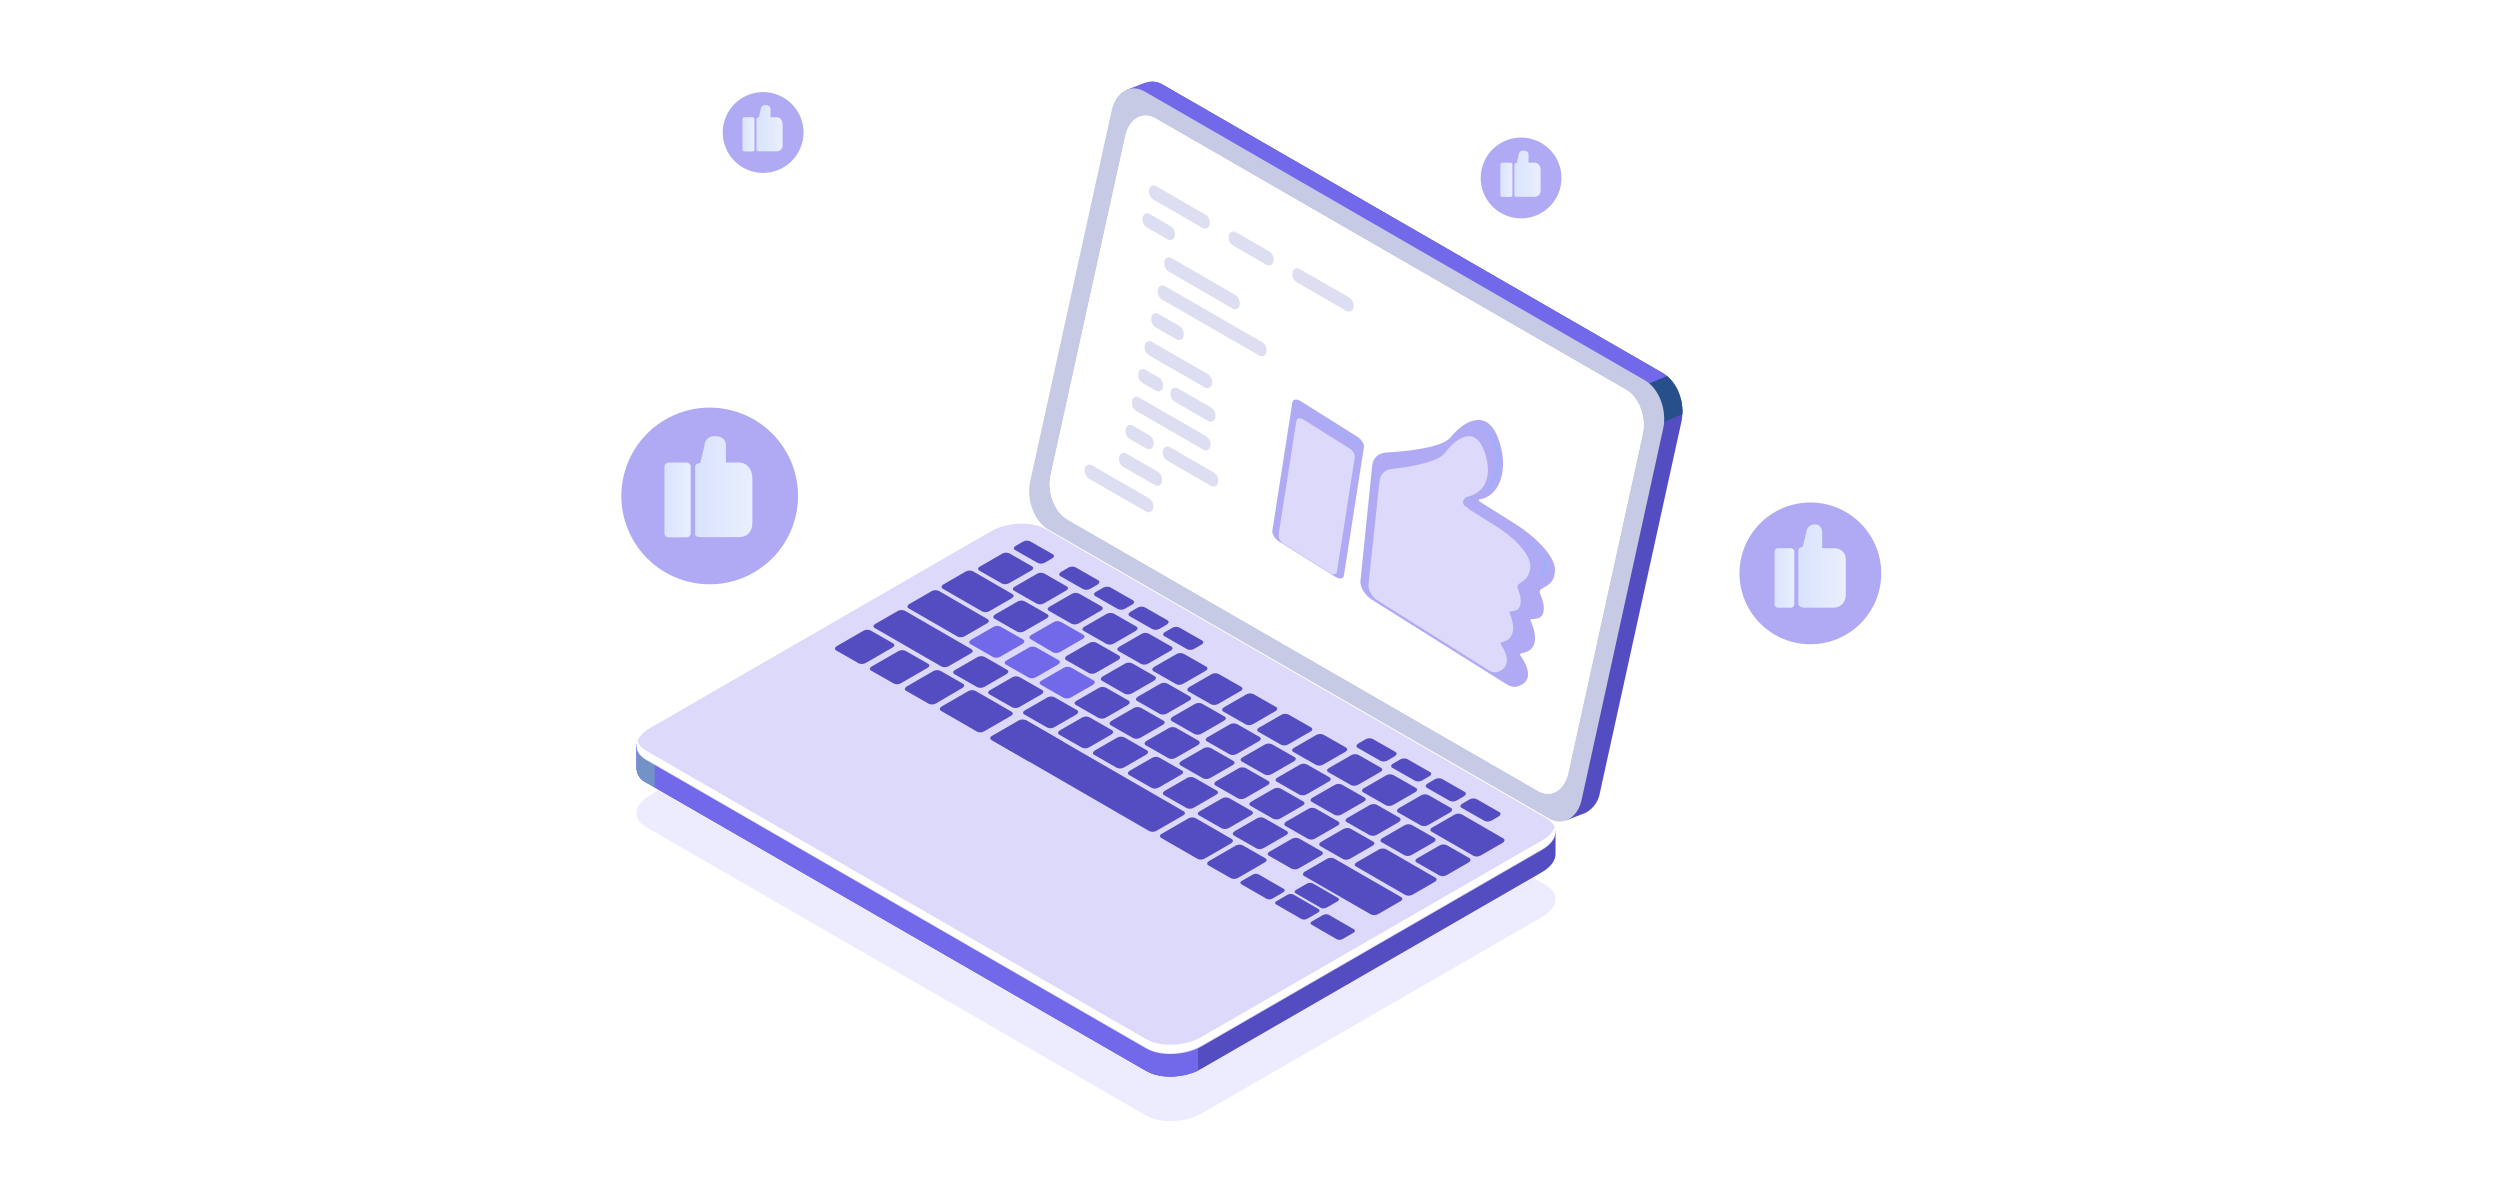 <svg xmlns="http://www.w3.org/2000/svg" width="373" height="178" viewBox="0 0 373 178" fill="none"><rect width="371.567" height="177.917" transform="translate(0.96 0.083)" fill="white"></rect><path d="M171.022 166.455L96.392 123.402C94.278 122.181 94.548 120.054 96.984 118.647L147.799 89.313C150.241 87.905 153.929 87.752 156.037 88.972L230.667 132.064C232.781 133.278 232.518 135.412 230.075 136.819L179.26 166.146C176.825 167.522 173.136 167.676 171.022 166.455Z" fill="#EDECFE"></path><path d="M248.151 55.699L173.515 12.646C173.142 12.413 172.723 12.264 172.287 12.21C171.851 12.155 171.408 12.197 170.989 12.331L170.848 12.383H170.816L168.123 13.417L170.539 14.6C170.539 14.645 170.539 14.683 170.539 14.735L158.356 70.042C157.745 72.811 158.998 76.043 161.081 77.265L233.911 119.315L233.654 122.4L236.603 121.256C237.162 120.951 237.642 120.522 238.008 120.001C238.373 119.481 238.614 118.883 238.711 118.255L250.869 62.922C251.479 60.152 250.258 56.92 248.151 55.699Z" fill="#544CC1"></path><path d="M248.151 55.699L173.514 12.646C173.142 12.413 172.723 12.264 172.287 12.21C171.85 12.155 171.408 12.197 170.989 12.331L170.848 12.383H170.816L168.123 13.417L170.54 14.6C170.54 14.645 170.54 14.683 170.54 14.735L162.526 51.201L199.045 79.648L250.528 58.7C250.099 57.459 249.261 56.401 248.151 55.699Z" fill="#7268EA"></path><path d="M245.337 64.207L251.017 61.784C251.081 60.725 250.908 59.665 250.51 58.681C250.112 57.697 249.499 56.815 248.717 56.098L239.721 59.882L245.337 64.207Z" fill="#274F89"></path><path d="M231.064 122.104L156.428 79.019C154.321 77.798 153.099 74.566 153.71 71.796L165.868 16.463C166.472 13.694 168.676 12.434 170.79 13.655L245.42 56.747C247.534 57.961 248.748 61.193 248.144 63.963L235.986 119.302C235.382 122.072 233.172 123.325 231.064 122.104Z" fill="#C6CAE4"></path><path d="M229.445 117.991L159.255 77.508C157.328 76.39 156.21 73.434 156.762 70.896L167.911 20.241C168.47 17.71 170.481 16.559 172.409 17.671L242.599 58.154C244.527 59.265 245.645 62.228 245.085 64.76L233.962 115.395C233.39 117.959 231.373 119.135 229.445 117.991Z" fill="white"></path><path d="M229.445 117.991L159.255 77.508C157.328 76.39 156.21 73.434 156.762 70.896L167.911 20.241C168.47 17.71 170.481 16.559 172.409 17.671L242.599 58.154C244.527 59.265 245.645 62.228 245.085 64.76L233.962 115.395C233.39 117.959 231.373 119.135 229.445 117.991Z" fill="white"></path><path d="M232.093 123.98L221.888 122.637L156.036 84.615C153.929 83.394 150.253 83.549 147.798 84.956L101.14 111.887L94.972 111.07V114.572C94.976 115.031 95.111 115.478 95.361 115.862C95.612 116.246 95.967 116.55 96.385 116.738L171.015 159.791C173.129 161.012 176.798 160.858 179.253 159.451L230.069 130.123C231.444 129.326 232.125 128.311 232.086 127.354L232.093 123.98Z" fill="#544CC1"></path><path d="M182.614 99.96L177.935 97.287H126.529L101.14 111.887L94.972 111.071V114.573C94.976 115.031 95.111 115.479 95.361 115.863C95.612 116.247 95.967 116.55 96.385 116.738L171.015 159.791C172.329 160.455 173.804 160.731 175.269 160.588L182.614 99.96Z" fill="#7268EA"></path><path d="M97.709 111.424L94.972 111.058V114.56C94.976 115.018 95.111 115.466 95.361 115.85C95.612 116.233 95.967 116.537 96.385 116.725L97.671 117.484L97.709 111.424Z" fill="#7393C8"></path><path d="M171.768 160.177C174.071 160.923 176.572 160.767 178.765 159.74V151.907H171.768V160.177Z" fill="#7268EA"></path><path d="M171.022 156.438L96.392 113.385C94.278 112.164 94.548 110.037 96.984 108.63L147.799 79.296C150.241 77.888 153.929 77.734 156.037 78.955L230.667 122.047C232.781 123.261 232.518 125.394 230.075 126.802L179.26 156.129C176.825 157.505 173.136 157.659 171.022 156.438Z" fill="#DCD9FA"></path><path d="M230.075 125.381L179.259 154.708C176.824 156.116 173.135 156.27 171.021 155.049L96.392 111.996C95.803 111.687 95.347 111.176 95.106 110.556C94.772 111.559 95.196 112.568 96.392 113.275L171.021 156.328C173.135 157.548 176.804 157.395 179.259 155.987L230.075 126.66C231.713 125.709 232.369 124.443 232.002 123.337C231.627 124.228 230.942 124.954 230.075 125.381Z" fill="white"></path><path d="M128.137 98.977L124.757 97.049C124.487 96.895 124.519 96.625 124.834 96.407L128.818 94.106C128.979 94.017 129.159 93.967 129.343 93.959C129.527 93.951 129.71 93.986 129.878 94.061L133.252 95.989C133.521 96.144 133.489 96.42 133.175 96.599L129.191 98.9C129.033 98.994 128.856 99.05 128.673 99.064C128.49 99.077 128.306 99.047 128.137 98.977Z" fill="#544CC1"></path><path d="M133.347 101.984L129.973 100.057C129.697 99.902 129.735 99.626 130.044 99.446L134.034 97.146C134.194 97.057 134.373 97.006 134.556 96.999C134.738 96.991 134.921 97.026 135.088 97.101L138.468 99.028C138.738 99.189 138.706 99.459 138.391 99.639L134.407 101.946C134.246 102.036 134.065 102.086 133.881 102.092C133.697 102.099 133.514 102.062 133.347 101.984Z" fill="#544CC1"></path><path d="M138.565 104.998L135.185 103.07C134.915 102.916 134.947 102.647 135.262 102.428L139.246 100.127C139.407 100.038 139.587 99.988 139.771 99.981C139.955 99.975 140.139 100.011 140.306 100.089L143.68 102.017C143.956 102.171 143.917 102.447 143.609 102.627L139.638 104.953C139.475 105.046 139.293 105.098 139.107 105.105C138.92 105.113 138.734 105.076 138.565 104.998Z" fill="#544CC1"></path><path d="M145.775 102.511L142.401 100.584C142.124 100.423 142.163 100.153 142.472 99.973L145.819 98.046C145.98 97.956 146.16 97.906 146.344 97.898C146.528 97.89 146.711 97.925 146.88 98.001L150.253 99.928C150.523 100.089 150.491 100.359 150.176 100.571L146.834 102.498C146.671 102.582 146.49 102.628 146.306 102.63C146.122 102.632 145.94 102.592 145.775 102.511Z" fill="#544CC1"></path><path d="M150.993 105.519L147.613 103.591C147.343 103.437 147.376 103.161 147.69 102.98L151.038 101.053C151.198 100.963 151.377 100.913 151.56 100.906C151.744 100.9 151.926 100.936 152.092 101.014L155.472 102.942C155.742 103.096 155.71 103.372 155.395 103.584L152.047 105.512C151.884 105.597 151.704 105.641 151.521 105.642C151.338 105.644 151.157 105.601 150.993 105.519Z" fill="#544CC1"></path><path d="M156.204 108.532L152.83 106.605C152.554 106.444 152.593 106.174 152.901 105.994L156.249 104.067C156.41 103.977 156.59 103.927 156.774 103.919C156.958 103.911 157.141 103.946 157.309 104.021L160.683 105.949C160.953 106.103 160.921 106.373 160.605 106.592L157.264 108.52C157.101 108.604 156.92 108.648 156.735 108.651C156.552 108.653 156.37 108.612 156.204 108.532Z" fill="#544CC1"></path><path d="M161.422 111.546L158.042 109.618C157.772 109.464 157.804 109.188 158.119 108.976L161.467 107.048C161.627 106.958 161.806 106.908 161.989 106.902C162.172 106.895 162.354 106.932 162.521 107.009L165.9 108.937C166.17 109.092 166.138 109.368 165.824 109.58L162.476 111.508C162.315 111.596 162.136 111.645 161.953 111.652C161.771 111.658 161.589 111.622 161.422 111.546Z" fill="#544CC1"></path><path d="M166.627 114.554L163.253 112.626C162.977 112.465 163.016 112.195 163.324 111.983L166.672 110.055C166.833 109.966 167.013 109.916 167.196 109.908C167.381 109.9 167.564 109.935 167.732 110.01L171.106 111.938C171.376 112.092 171.343 112.369 171.028 112.58L167.687 114.508C167.526 114.597 167.346 114.648 167.162 114.656C166.978 114.663 166.795 114.629 166.627 114.554Z" fill="#544CC1"></path><path d="M171.851 117.567L168.471 115.64C168.201 115.485 168.233 115.209 168.548 114.997L171.896 113.069C172.055 112.977 172.234 112.925 172.417 112.917C172.601 112.909 172.784 112.946 172.95 113.024L176.33 114.952C176.6 115.106 176.567 115.382 176.253 115.563L172.905 117.49C172.747 117.584 172.57 117.64 172.387 117.654C172.204 117.667 172.02 117.638 171.851 117.567Z" fill="#544CC1"></path><path d="M177.062 120.574L173.689 118.647C173.412 118.486 173.451 118.216 173.76 118.004L177.107 116.076C177.268 115.987 177.448 115.937 177.632 115.929C177.816 115.921 177.999 115.956 178.167 116.031L181.541 117.959C181.811 118.113 181.779 118.389 181.464 118.57L178.123 120.497C177.965 120.593 177.786 120.65 177.602 120.663C177.417 120.677 177.233 120.646 177.062 120.574Z" fill="#544CC1"></path><path d="M182.279 123.588L178.9 121.661C178.63 121.506 178.662 121.23 178.976 121.05L182.324 119.122C182.484 119.032 182.663 118.981 182.846 118.973C183.029 118.965 183.211 119.001 183.378 119.077L186.758 121.005C187.028 121.166 186.996 121.436 186.681 121.616L183.333 123.543C183.173 123.632 182.995 123.683 182.812 123.691C182.629 123.698 182.446 123.664 182.279 123.588Z" fill="#544CC1"></path><path d="M187.492 126.595L184.118 124.668C183.848 124.507 183.88 124.237 184.195 124.025L187.537 122.097C187.698 122.008 187.878 121.958 188.062 121.95C188.245 121.942 188.429 121.977 188.597 122.052L191.97 123.98C192.247 124.134 192.208 124.41 191.9 124.591L188.552 126.518C188.395 126.616 188.216 126.673 188.031 126.687C187.847 126.7 187.662 126.669 187.492 126.595Z" fill="#544CC1"></path><path d="M192.71 129.609L189.33 127.681C189.06 127.527 189.092 127.251 189.407 127.071L192.755 125.143C192.915 125.054 193.093 125.004 193.276 124.996C193.46 124.988 193.642 125.023 193.809 125.098L197.189 127.026C197.459 127.187 197.426 127.457 197.112 127.636L193.764 129.564C193.604 129.653 193.425 129.704 193.242 129.712C193.059 129.719 192.877 129.684 192.71 129.609Z" fill="#544CC1"></path><path d="M153.46 101.085L150.08 99.157C149.81 98.996 149.842 98.726 150.157 98.547L153.505 96.619C153.665 96.53 153.844 96.48 154.027 96.472C154.21 96.464 154.392 96.499 154.559 96.574L157.939 98.502C158.209 98.656 158.177 98.932 157.862 99.144L154.514 101.072C154.352 101.156 154.172 101.201 153.988 101.203C153.806 101.205 153.625 101.165 153.46 101.085Z" fill="#7268EA"></path><path d="M148.166 98.033L144.792 96.105C144.516 95.951 144.555 95.674 144.863 95.462L148.211 93.534C148.371 93.442 148.551 93.39 148.736 93.382C148.92 93.375 149.104 93.411 149.271 93.49L152.645 95.417C152.915 95.572 152.882 95.848 152.567 96.06L149.226 97.988C149.065 98.077 148.885 98.127 148.701 98.135C148.517 98.143 148.334 98.108 148.166 98.033Z" fill="#7268EA"></path><path d="M142.851 94.968L135.577 90.771C135.307 90.611 135.339 90.341 135.654 90.129L139.002 88.201C139.162 88.112 139.341 88.062 139.524 88.054C139.707 88.046 139.889 88.081 140.056 88.156L147.349 92.384C147.619 92.539 147.587 92.815 147.272 92.995L143.931 94.923C143.768 95.018 143.585 95.072 143.396 95.08C143.208 95.088 143.021 95.049 142.851 94.968Z" fill="#544CC1"></path><path d="M146.572 91.247L140.666 87.841C140.396 87.681 140.428 87.411 140.743 87.199L144.091 85.271C144.251 85.182 144.43 85.131 144.613 85.124C144.796 85.116 144.978 85.151 145.145 85.226L151.05 88.638C151.32 88.793 151.288 89.062 150.973 89.248L147.625 91.176C147.467 91.269 147.29 91.324 147.107 91.337C146.924 91.349 146.74 91.318 146.572 91.247Z" fill="#544CC1"></path><path d="M158.671 104.099L155.298 102.171C155.028 102.017 155.06 101.74 155.375 101.56L158.716 99.632C158.877 99.541 159.057 99.488 159.241 99.48C159.425 99.473 159.609 99.51 159.777 99.588L163.15 101.515C163.427 101.676 163.388 101.946 163.08 102.158L159.732 104.086C159.568 104.17 159.387 104.215 159.203 104.217C159.019 104.219 158.837 104.179 158.671 104.099Z" fill="#7268EA"></path><path d="M163.889 107.106L160.509 105.178C160.239 105.018 160.271 104.748 160.586 104.568L163.934 102.64C164.094 102.551 164.273 102.501 164.455 102.493C164.638 102.485 164.821 102.52 164.987 102.595L168.368 104.523C168.638 104.677 168.606 104.953 168.29 105.165L164.943 107.093C164.781 107.179 164.601 107.225 164.417 107.227C164.234 107.229 164.053 107.188 163.889 107.106Z" fill="#544CC1"></path><path d="M169.101 110.139L165.728 108.211C165.458 108.057 165.49 107.781 165.805 107.569L169.146 105.641C169.307 105.55 169.486 105.499 169.671 105.491C169.855 105.483 170.039 105.519 170.207 105.596L173.58 107.523C173.856 107.684 173.818 107.954 173.51 108.134L170.161 110.062C170.003 110.156 169.825 110.212 169.64 110.225C169.457 110.239 169.272 110.209 169.101 110.139Z" fill="#544CC1"></path><path d="M174.338 113.127L170.958 111.199C170.688 111.045 170.72 110.768 171.035 110.556L174.383 108.629C174.543 108.54 174.721 108.489 174.904 108.481C175.088 108.473 175.27 108.509 175.437 108.584L178.817 110.512C179.086 110.666 179.054 110.942 178.74 111.154L175.392 113.082C175.233 113.174 175.054 113.226 174.87 113.234C174.687 113.242 174.504 113.205 174.338 113.127Z" fill="#544CC1"></path><path d="M179.53 116.141L176.156 114.213C175.886 114.058 175.918 113.782 176.233 113.57L179.575 111.642C179.736 111.553 179.916 111.503 180.099 111.495C180.284 111.487 180.467 111.522 180.635 111.597L184.009 113.525C184.285 113.686 184.246 113.956 183.938 114.135L180.59 116.063C180.431 116.158 180.253 116.214 180.069 116.227C179.885 116.24 179.7 116.211 179.53 116.141Z" fill="#544CC1"></path><path d="M184.747 119.135L181.367 117.207C181.097 117.053 181.129 116.777 181.445 116.565L184.792 114.637C184.953 114.548 185.133 114.497 185.317 114.49C185.501 114.482 185.684 114.517 185.852 114.592L189.226 116.52C189.496 116.674 189.464 116.95 189.149 117.13L185.807 119.058C185.65 119.154 185.471 119.211 185.287 119.224C185.102 119.237 184.918 119.207 184.747 119.135Z" fill="#544CC1"></path><path d="M189.959 122.161L186.585 120.234C186.315 120.08 186.347 119.81 186.662 119.623L190.004 117.696C190.165 117.606 190.345 117.556 190.528 117.548C190.713 117.54 190.896 117.576 191.064 117.651L194.444 119.579C194.714 119.739 194.675 120.009 194.367 120.189L191.019 122.117C190.858 122.206 190.678 122.256 190.494 122.264C190.31 122.272 190.127 122.237 189.959 122.161Z" fill="#544CC1"></path><path d="M195.178 125.169L191.798 123.241C191.528 123.087 191.566 122.811 191.875 122.599L195.222 120.671C195.384 120.581 195.564 120.531 195.748 120.525C195.932 120.518 196.116 120.555 196.283 120.632L199.656 122.56C199.926 122.714 199.894 122.991 199.579 123.17L196.238 125.098C196.079 125.193 195.9 125.249 195.716 125.261C195.532 125.273 195.347 125.242 195.178 125.169Z" fill="#544CC1"></path><path d="M200.388 128.182L197.015 126.255C196.745 126.094 196.777 125.824 197.092 125.612L200.433 123.685C200.594 123.595 200.774 123.545 200.958 123.537C201.142 123.529 201.325 123.564 201.494 123.639L204.874 125.567C205.143 125.728 205.105 125.997 204.796 126.178L201.448 128.106C201.29 128.2 201.112 128.255 200.927 128.269C200.744 128.282 200.559 128.253 200.388 128.182Z" fill="#544CC1"></path><path d="M209.68 133.535L202.316 129.282C202.039 129.127 202.078 128.851 202.387 128.671L205.734 126.743C205.896 126.654 206.075 126.604 206.259 126.596C206.443 126.588 206.626 126.623 206.795 126.698L214.159 130.952C214.429 131.113 214.396 131.383 214.082 131.562L210.74 133.49C210.579 133.579 210.399 133.63 210.215 133.638C210.031 133.645 209.848 133.611 209.68 133.535Z" fill="#544CC1"></path><path d="M219.813 127.675L213.593 124.083C213.323 123.929 213.355 123.653 213.67 123.472L217.018 121.545C217.178 121.456 217.357 121.405 217.539 121.397C217.722 121.39 217.905 121.425 218.072 121.5L224.292 125.092C224.562 125.252 224.53 125.522 224.215 125.734L220.873 127.662C220.71 127.746 220.528 127.791 220.345 127.794C220.16 127.796 219.978 127.755 219.813 127.675Z" fill="#544CC1"></path><path d="M167.802 103.507L164.429 101.58C164.159 101.419 164.191 101.149 164.506 100.937L167.847 99.01C168.008 98.92 168.188 98.87 168.372 98.862C168.556 98.854 168.739 98.889 168.908 98.964L172.288 100.892C172.558 101.046 172.519 101.316 172.21 101.535L168.862 103.463C168.702 103.552 168.522 103.602 168.338 103.61C168.154 103.618 167.97 103.583 167.802 103.507Z" fill="#544CC1"></path><path d="M162.463 100.423L159.083 98.495C158.813 98.341 158.845 98.065 159.16 97.852L162.508 95.925C162.668 95.836 162.847 95.785 163.03 95.777C163.213 95.77 163.395 95.805 163.562 95.88L166.942 97.808C167.212 97.968 167.179 98.238 166.865 98.45L163.517 100.378C163.357 100.467 163.178 100.517 162.995 100.525C162.812 100.533 162.63 100.498 162.463 100.423Z" fill="#544CC1"></path><path d="M157.116 97.338L153.775 95.359C153.498 95.205 153.537 94.929 153.846 94.749L157.193 92.821C157.353 92.729 157.533 92.677 157.718 92.669C157.903 92.661 158.086 92.698 158.254 92.776L161.627 94.704C161.897 94.858 161.865 95.135 161.55 95.314L158.208 97.242C158.048 97.345 157.864 97.407 157.674 97.424C157.484 97.441 157.293 97.411 157.116 97.338Z" fill="#7268EA"></path><path d="M151.77 94.248L148.397 92.32C148.127 92.166 148.159 91.889 148.474 91.677L151.815 89.75C151.976 89.66 152.156 89.61 152.34 89.603C152.525 89.597 152.708 89.633 152.876 89.711L156.249 91.639C156.525 91.793 156.487 92.07 156.178 92.249L152.83 94.177C152.672 94.272 152.493 94.327 152.309 94.34C152.125 94.352 151.94 94.32 151.77 94.248Z" fill="#544CC1"></path><path d="M173.053 106.521L169.673 104.593C169.403 104.439 169.441 104.163 169.75 103.951L173.098 102.023C173.259 101.934 173.439 101.883 173.623 101.877C173.808 101.87 173.99 101.907 174.158 101.985L177.531 103.912C177.801 104.067 177.769 104.343 177.454 104.523L174.113 106.45C173.954 106.544 173.775 106.598 173.591 106.611C173.407 106.623 173.223 106.592 173.053 106.521Z" fill="#544CC1"></path><path d="M178.232 109.529L174.858 107.601C174.589 107.44 174.621 107.17 174.935 106.958L178.277 105.03C178.438 104.941 178.618 104.891 178.802 104.883C178.986 104.875 179.169 104.91 179.337 104.985L182.717 106.913C182.987 107.067 182.949 107.337 182.64 107.523L179.292 109.451C179.133 109.545 178.955 109.602 178.771 109.615C178.587 109.628 178.402 109.599 178.232 109.529Z" fill="#544CC1"></path><path d="M183.449 112.542L180.075 110.614C179.799 110.46 179.838 110.184 180.146 110.004L183.494 108.077C183.654 107.984 183.834 107.932 184.018 107.924C184.203 107.916 184.387 107.953 184.554 108.031L187.928 109.959C188.198 110.113 188.165 110.39 187.851 110.57L184.509 112.497C184.348 112.586 184.168 112.637 183.985 112.645C183.8 112.653 183.617 112.617 183.449 112.542Z" fill="#544CC1"></path><path d="M188.667 115.549L185.287 113.622C185.017 113.461 185.049 113.191 185.365 113.011L188.712 111.084C188.872 110.994 189.051 110.944 189.234 110.936C189.417 110.928 189.599 110.964 189.766 111.038L193.146 112.966C193.416 113.12 193.384 113.397 193.069 113.577L189.721 115.504C189.561 115.593 189.382 115.644 189.199 115.652C189.017 115.66 188.834 115.624 188.667 115.549Z" fill="#544CC1"></path><path d="M193.879 118.563L190.505 116.635C190.229 116.481 190.267 116.205 190.576 116.025L193.924 114.097C194.084 114.005 194.264 113.953 194.448 113.945C194.633 113.937 194.817 113.974 194.984 114.052L198.358 115.98C198.627 116.141 198.595 116.411 198.281 116.59L194.939 118.518C194.778 118.607 194.598 118.658 194.414 118.665C194.23 118.673 194.047 118.638 193.879 118.563Z" fill="#544CC1"></path><path d="M199.097 121.57L195.717 119.643C195.447 119.482 195.479 119.212 195.794 119.032L199.142 117.105C199.302 117.015 199.481 116.965 199.663 116.957C199.846 116.949 200.029 116.985 200.195 117.059L203.576 118.987C203.846 119.141 203.814 119.418 203.498 119.598L200.151 121.526C199.991 121.616 199.812 121.667 199.629 121.675C199.446 121.683 199.263 121.647 199.097 121.57Z" fill="#544CC1"></path><path d="M204.308 124.584L200.935 122.656C200.659 122.502 200.697 122.226 201.005 122.046L204.353 120.118C204.514 120.028 204.694 119.976 204.878 119.968C205.062 119.961 205.246 119.997 205.414 120.073L208.787 122.001C209.057 122.162 209.025 122.432 208.71 122.644L205.369 124.571C205.205 124.655 205.024 124.7 204.84 124.702C204.656 124.705 204.474 124.664 204.308 124.584Z" fill="#544CC1"></path><path d="M209.526 127.591L206.145 125.663C205.876 125.503 205.908 125.233 206.223 125.053L209.57 123.125C209.73 123.036 209.909 122.986 210.092 122.978C210.275 122.97 210.457 123.005 210.624 123.081L214.004 125.008C214.274 125.162 214.242 125.439 213.927 125.651L210.579 127.578C210.418 127.665 210.237 127.712 210.054 127.714C209.87 127.716 209.689 127.674 209.526 127.591Z" fill="#544CC1"></path><path d="M214.737 130.605L211.364 128.678C211.087 128.523 211.126 128.247 211.434 128.067L214.782 126.139C214.943 126.05 215.123 126 215.307 125.992C215.491 125.984 215.674 126.019 215.842 126.094L219.216 128.022C219.486 128.182 219.454 128.452 219.139 128.665L215.797 130.592C215.634 130.677 215.453 130.721 215.269 130.724C215.085 130.726 214.903 130.685 214.737 130.605Z" fill="#544CC1"></path><path d="M165.059 96.06L161.685 94.132C161.409 93.971 161.447 93.701 161.756 93.522L165.103 91.594C165.265 91.505 165.444 91.455 165.628 91.447C165.812 91.439 165.995 91.474 166.164 91.549L169.537 93.477C169.807 93.631 169.775 93.907 169.46 94.119L166.118 96.047C165.955 96.131 165.774 96.176 165.59 96.178C165.406 96.181 165.224 96.14 165.059 96.06Z" fill="#544CC1"></path><path d="M159.873 93.065L156.493 91.138C156.223 90.983 156.255 90.714 156.57 90.527L159.918 88.6C160.078 88.51 160.257 88.46 160.44 88.452C160.623 88.444 160.805 88.48 160.972 88.554L164.352 90.482C164.622 90.643 164.59 90.913 164.275 91.093L160.927 93.02C160.767 93.109 160.588 93.16 160.406 93.168C160.223 93.176 160.04 93.141 159.873 93.065Z" fill="#544CC1"></path><path d="M154.681 90.071L151.308 88.143C151.032 87.989 151.07 87.713 151.378 87.533L154.727 85.605C154.887 85.515 155.067 85.463 155.251 85.455C155.435 85.448 155.619 85.484 155.787 85.56L159.16 87.488C159.43 87.649 159.398 87.919 159.083 88.098L155.742 90.026C155.58 90.115 155.401 90.165 155.217 90.173C155.033 90.181 154.85 90.146 154.681 90.071Z" fill="#544CC1"></path><path d="M149.496 87.07L146.116 85.142C145.846 84.988 145.878 84.712 146.193 84.532L149.541 82.604C149.701 82.515 149.88 82.465 150.063 82.458C150.247 82.451 150.429 82.488 150.595 82.566L153.975 84.493C154.245 84.648 154.213 84.924 153.898 85.104L150.563 87.006C150.403 87.102 150.223 87.157 150.037 87.168C149.852 87.18 149.666 87.146 149.496 87.07Z" fill="#544CC1"></path><path d="M154.829 83.992L151.449 82.064C151.179 81.904 151.218 81.634 151.526 81.454L152.631 80.812C152.792 80.722 152.972 80.672 153.156 80.664C153.34 80.656 153.523 80.691 153.692 80.766L157.072 82.694C157.342 82.848 157.303 83.125 156.994 83.305L155.889 83.947C155.728 84.036 155.548 84.087 155.365 84.095C155.18 84.102 154.997 84.067 154.829 83.992Z" fill="#544CC1"></path><path d="M161.602 87.899L158.222 85.971C157.952 85.817 157.984 85.541 158.299 85.329L159.404 84.686C159.565 84.595 159.745 84.544 159.929 84.537C160.113 84.529 160.296 84.565 160.464 84.641L163.838 86.569C164.114 86.729 164.075 86.999 163.761 87.211L162.655 87.854C162.496 87.945 162.317 87.996 162.134 88.003C161.951 88.011 161.768 87.976 161.602 87.899Z" fill="#544CC1"></path><path d="M166.768 90.861L163.414 88.934C163.144 88.779 163.176 88.503 163.491 88.323L164.597 87.681C164.758 87.591 164.937 87.541 165.121 87.533C165.305 87.525 165.489 87.56 165.657 87.635L169.03 89.563C169.307 89.718 169.268 89.987 168.96 90.174L167.848 90.816C167.685 90.909 167.502 90.962 167.314 90.97C167.126 90.978 166.939 90.941 166.768 90.861Z" fill="#544CC1"></path><path d="M171.934 93.868L168.561 91.941C168.284 91.78 168.323 91.51 168.632 91.298L169.737 90.656C169.898 90.567 170.078 90.516 170.261 90.508C170.446 90.501 170.629 90.536 170.797 90.611L174.177 92.539C174.447 92.693 174.408 92.969 174.1 93.181L172.995 93.824C172.834 93.913 172.654 93.963 172.47 93.971C172.286 93.979 172.103 93.944 171.934 93.868Z" fill="#544CC1"></path><path d="M177.1 96.85L173.727 94.922C173.45 94.768 173.489 94.492 173.798 94.312L174.909 93.669C175.069 93.58 175.248 93.53 175.431 93.523C175.615 93.516 175.797 93.553 175.963 93.631L179.343 95.558C179.613 95.713 179.581 95.989 179.266 96.169L178.161 96.812C178 96.903 177.82 96.954 177.635 96.96C177.451 96.967 177.267 96.929 177.1 96.85Z" fill="#544CC1"></path><path d="M205.947 113.506L202.573 111.578C202.303 111.418 202.335 111.148 202.65 110.936L203.755 110.293C203.916 110.203 204.094 110.153 204.278 110.147C204.461 110.14 204.643 110.177 204.809 110.254L208.189 112.182C208.459 112.336 208.427 112.613 208.112 112.825L207.007 113.468C206.846 113.557 206.666 113.607 206.482 113.614C206.297 113.621 206.114 113.584 205.947 113.506Z" fill="#544CC1"></path><path d="M211.119 116.487L207.739 114.56C207.469 114.406 207.502 114.129 207.816 113.949L208.922 113.307C209.082 113.215 209.261 113.163 209.446 113.155C209.631 113.147 209.814 113.184 209.982 113.262L213.355 115.19C213.625 115.35 213.593 115.62 213.278 115.8L212.173 116.443C212.014 116.533 211.835 116.585 211.652 116.592C211.468 116.6 211.286 116.564 211.119 116.487Z" fill="#544CC1"></path><path d="M216.285 119.476L212.905 117.548C212.635 117.393 212.668 117.117 212.982 116.905L214.088 116.263C214.249 116.173 214.428 116.123 214.613 116.115C214.796 116.108 214.98 116.142 215.148 116.217L218.521 118.145C218.791 118.306 218.759 118.576 218.444 118.788L217.339 119.43C217.179 119.52 217.001 119.57 216.817 119.578C216.634 119.585 216.452 119.551 216.285 119.476Z" fill="#544CC1"></path><path d="M221.452 122.457L218.072 120.529C217.802 120.369 217.835 120.099 218.149 119.919L219.255 119.277C219.415 119.187 219.595 119.137 219.78 119.129C219.963 119.121 220.147 119.157 220.315 119.232L223.688 121.159C223.965 121.313 223.926 121.59 223.617 121.802L222.506 122.445C222.343 122.528 222.164 122.573 221.981 122.576C221.798 122.578 221.617 122.537 221.452 122.457Z" fill="#544CC1"></path><path d="M170.276 99.074L166.897 97.146C166.627 96.992 166.659 96.715 166.974 96.503L170.322 94.575C170.48 94.484 170.659 94.431 170.843 94.423C171.026 94.416 171.209 94.452 171.375 94.531L174.755 96.458C175.025 96.619 174.993 96.889 174.678 97.069L171.33 98.996C171.173 99.091 170.996 99.147 170.813 99.16C170.63 99.174 170.446 99.144 170.276 99.074Z" fill="#544CC1"></path><path d="M175.488 102.081L172.115 100.153C171.838 99.993 171.877 99.723 172.185 99.511L175.533 97.583C175.694 97.494 175.874 97.443 176.058 97.436C176.242 97.428 176.425 97.463 176.593 97.538L179.967 99.466C180.237 99.62 180.205 99.896 179.89 100.076L176.548 102.004C176.391 102.1 176.212 102.156 176.027 102.17C175.843 102.183 175.659 102.153 175.488 102.081Z" fill="#544CC1"></path><path d="M180.706 105.094L177.326 103.167C177.056 103.013 177.088 102.736 177.403 102.524L180.751 100.597C180.911 100.506 181.089 100.455 181.273 100.447C181.456 100.439 181.638 100.475 181.805 100.551L185.185 102.479C185.455 102.64 185.423 102.91 185.108 103.09L181.76 105.017C181.603 105.112 181.425 105.167 181.242 105.181C181.059 105.194 180.876 105.165 180.706 105.094Z" fill="#544CC1"></path><path d="M185.905 108.102L182.531 106.174C182.261 106.013 182.293 105.744 182.608 105.531L185.95 103.604C186.111 103.515 186.291 103.464 186.474 103.456C186.659 103.449 186.842 103.484 187.01 103.559L190.384 105.487C190.66 105.641 190.621 105.917 190.307 106.097L186.965 108.025C186.808 108.122 186.629 108.18 186.444 108.193C186.26 108.207 186.075 108.175 185.905 108.102Z" fill="#544CC1"></path><path d="M191.135 111.116L187.755 109.188C187.485 109.034 187.517 108.757 187.832 108.577L191.18 106.65C191.34 106.561 191.518 106.51 191.701 106.503C191.884 106.495 192.066 106.529 192.234 106.605L195.613 108.532C195.883 108.693 195.851 108.963 195.536 109.143L192.189 111.071C192.029 111.16 191.85 111.21 191.667 111.218C191.484 111.226 191.302 111.191 191.135 111.116Z" fill="#544CC1"></path><path d="M196.346 114.123L192.973 112.195C192.703 112.041 192.735 111.765 193.05 111.585L196.391 109.657C196.552 109.568 196.732 109.518 196.916 109.51C197.1 109.502 197.283 109.537 197.451 109.612L200.825 111.54C201.101 111.694 201.063 111.97 200.754 112.15L197.406 114.078C197.246 114.17 197.066 114.222 196.882 114.23C196.697 114.238 196.514 114.201 196.346 114.123Z" fill="#544CC1"></path><path d="M201.565 117.137L198.185 115.209C197.915 115.055 197.947 114.785 198.262 114.598L201.61 112.671C201.77 112.582 201.948 112.531 202.131 112.523C202.314 112.515 202.497 112.551 202.664 112.626L206.043 114.554C206.313 114.714 206.281 114.984 205.967 115.164L202.618 117.091C202.458 117.181 202.28 117.231 202.097 117.239C201.914 117.247 201.732 117.212 201.565 117.137Z" fill="#544CC1"></path><path d="M206.775 120.144L203.401 118.216C203.131 118.062 203.164 117.786 203.479 117.605L206.82 115.678C206.981 115.589 207.161 115.538 207.345 115.53C207.529 115.523 207.712 115.558 207.88 115.633L211.254 117.561C211.53 117.715 211.491 117.991 211.183 118.171L207.836 120.099C207.675 120.19 207.495 120.241 207.311 120.249C207.126 120.256 206.943 120.22 206.775 120.144Z" fill="#544CC1"></path><path d="M211.993 123.158L208.613 121.23C208.343 121.069 208.376 120.799 208.69 120.588L212.038 118.66C212.198 118.57 212.377 118.52 212.56 118.512C212.743 118.505 212.925 118.54 213.092 118.614L216.472 120.542C216.742 120.703 216.71 120.973 216.395 121.185L213.047 123.113C212.887 123.202 212.709 123.252 212.526 123.26C212.343 123.268 212.16 123.233 211.993 123.158Z" fill="#544CC1"></path><path d="M140.461 99.44L130.514 93.701C130.244 93.548 130.276 93.271 130.591 93.091L133.939 91.163C134.099 91.074 134.277 91.024 134.46 91.016C134.643 91.008 134.825 91.043 134.993 91.118L144.94 96.863C145.21 97.017 145.177 97.294 144.863 97.474L141.521 99.401C141.36 99.491 141.18 99.541 140.996 99.548C140.811 99.554 140.628 99.517 140.461 99.44Z" fill="#544CC1"></path><path d="M204.539 136.433L194.579 130.702C194.309 130.547 194.341 130.271 194.656 130.059L198.004 128.131C198.164 128.042 198.343 127.992 198.526 127.985C198.71 127.978 198.892 128.015 199.058 128.093L209.037 133.844C209.307 133.998 209.275 134.274 208.96 134.454L205.612 136.382C205.45 136.475 205.268 136.528 205.082 136.537C204.896 136.546 204.709 136.511 204.539 136.433Z" fill="#544CC1"></path><path d="M183.667 131.042L180.294 129.115C180.024 128.96 180.056 128.684 180.371 128.472L184.355 126.171C184.516 126.082 184.696 126.032 184.88 126.024C185.064 126.016 185.247 126.051 185.415 126.126L188.789 128.054C189.059 128.208 189.026 128.485 188.712 128.665L184.728 130.965C184.569 131.059 184.391 131.115 184.207 131.129C184.023 131.142 183.838 131.113 183.667 131.042Z" fill="#544CC1"></path><path d="M145.801 109.175L140.403 106.059C140.126 105.904 140.165 105.628 140.474 105.416L144.464 103.115C144.624 103.027 144.803 102.976 144.985 102.968C145.168 102.961 145.351 102.995 145.518 103.07L150.922 106.187C151.192 106.348 151.16 106.617 150.845 106.798L146.86 109.098C146.703 109.195 146.525 109.253 146.34 109.266C146.155 109.28 145.97 109.249 145.801 109.175Z" fill="#544CC1"></path><path d="M178.644 128.131L173.246 125.014C172.976 124.86 173.008 124.584 173.323 124.404L177.307 122.104C177.468 122.014 177.648 121.964 177.832 121.956C178.016 121.949 178.199 121.984 178.367 122.059L183.765 125.175C184.035 125.336 184.003 125.606 183.688 125.818L179.704 128.118C179.541 128.205 179.36 128.252 179.175 128.254C178.991 128.256 178.808 128.214 178.644 128.131Z" fill="#544CC1"></path><path d="M153.325 113.519L147.927 110.402C147.651 110.248 147.689 109.972 147.998 109.792L151.988 107.491C152.148 107.403 152.327 107.352 152.51 107.344C152.693 107.336 152.875 107.371 153.042 107.447L158.446 110.563C158.716 110.724 158.684 110.993 158.369 111.205L154.385 113.506C154.222 113.593 154.041 113.64 153.856 113.642C153.672 113.644 153.49 113.602 153.325 113.519Z" fill="#544CC1"></path><path d="M153.081 107.466L176.562 121.024C176.626 121.046 176.682 121.086 176.721 121.141C176.761 121.196 176.782 121.262 176.782 121.33C176.782 121.397 176.761 121.463 176.721 121.518C176.682 121.573 176.626 121.614 176.562 121.635L172.494 123.98C172.331 124.063 172.15 124.105 171.967 124.105C171.784 124.105 171.603 124.063 171.44 123.98L147.992 110.421L153.081 107.466Z" fill="#544CC1"></path><path d="M198.243 136.485L202.008 138.657C202.226 138.786 202.201 139.01 201.944 139.158L200.311 140.103C200.18 140.176 200.032 140.216 199.882 140.222C199.731 140.228 199.581 140.198 199.444 140.135L195.685 137.963C195.466 137.834 195.492 137.61 195.749 137.461L197.381 136.523C197.512 136.45 197.658 136.408 197.807 136.401C197.957 136.394 198.106 136.423 198.243 136.485Z" fill="#544CC1"></path><path d="M192.972 133.465L196.737 135.636C196.956 135.765 196.93 135.99 196.673 136.138L195.041 137.076C194.91 137.15 194.762 137.192 194.612 137.198C194.461 137.205 194.311 137.176 194.174 137.114L190.402 134.943C190.176 134.814 190.209 134.589 190.466 134.441L192.091 133.497C192.225 133.422 192.375 133.38 192.528 133.374C192.681 133.368 192.833 133.4 192.972 133.465Z" fill="#544CC1"></path><path d="M187.774 130.451L191.533 132.623C191.758 132.751 191.726 132.976 191.469 133.124L189.843 134.069C189.711 134.141 189.564 134.182 189.414 134.188C189.263 134.194 189.113 134.164 188.976 134.101L185.21 131.929C184.992 131.8 185.018 131.576 185.274 131.427L186.907 130.489C187.038 130.415 187.185 130.374 187.336 130.367C187.487 130.36 187.637 130.389 187.774 130.451Z" fill="#544CC1"></path><path d="M195.864 131.8L199.63 133.972C199.848 134.101 199.822 134.325 199.565 134.473L197.933 135.411C197.802 135.485 197.655 135.527 197.504 135.534C197.353 135.541 197.203 135.512 197.066 135.45L193.306 133.272C193.082 133.143 193.114 132.918 193.371 132.771L194.996 131.832C195.129 131.759 195.276 131.719 195.426 131.713C195.577 131.707 195.727 131.737 195.864 131.8Z" fill="#544CC1"></path><path d="M188.956 39.513L183.976 36.634C183.732 36.481 183.541 36.258 183.426 35.994C183.311 35.73 183.279 35.438 183.333 35.156C183.345 35.038 183.387 34.925 183.455 34.827C183.524 34.73 183.615 34.652 183.723 34.6C183.83 34.548 183.948 34.525 184.067 34.532C184.185 34.54 184.3 34.577 184.4 34.642L189.393 37.527C189.631 37.684 189.816 37.909 189.924 38.173C190.031 38.436 190.057 38.727 189.997 39.005C189.982 39.119 189.939 39.227 189.872 39.32C189.805 39.413 189.716 39.488 189.613 39.539C189.51 39.589 189.396 39.613 189.281 39.608C189.167 39.604 189.055 39.571 188.956 39.513Z" fill="#DDDEF1"></path><path d="M200.845 46.375L193.487 42.128C193.243 41.975 193.052 41.752 192.937 41.488C192.822 41.225 192.79 40.932 192.844 40.65C192.857 40.532 192.9 40.42 192.968 40.323C193.037 40.227 193.129 40.149 193.236 40.098C193.343 40.048 193.461 40.025 193.579 40.033C193.697 40.04 193.811 40.078 193.911 40.142L201.326 44.39C201.565 44.547 201.751 44.771 201.859 45.035C201.968 45.298 201.995 45.588 201.937 45.867C201.926 45.99 201.884 46.106 201.814 46.206C201.744 46.307 201.649 46.387 201.538 46.438C201.427 46.49 201.304 46.511 201.183 46.5C201.061 46.489 200.944 46.446 200.845 46.375Z" fill="#DDDEF1"></path><path d="M180.255 62.806L175.269 59.927C175.031 59.77 174.846 59.545 174.737 59.282C174.628 59.019 174.601 58.728 174.658 58.449C174.67 58.331 174.712 58.218 174.78 58.12C174.848 58.023 174.94 57.945 175.048 57.893C175.154 57.842 175.273 57.818 175.392 57.826C175.51 57.833 175.625 57.871 175.725 57.935L180.718 60.821C180.955 60.978 181.14 61.203 181.249 61.466C181.357 61.73 181.385 62.02 181.328 62.298C181.314 62.416 181.271 62.529 181.202 62.625C181.132 62.721 181.039 62.798 180.932 62.849C180.825 62.9 180.706 62.922 180.588 62.915C180.47 62.907 180.355 62.87 180.255 62.806Z" fill="#DDDEF1"></path><path d="M174.234 35.734L171.117 33.935C170.875 33.781 170.684 33.558 170.57 33.294C170.455 33.031 170.422 32.739 170.475 32.457C170.488 32.339 170.53 32.225 170.599 32.128C170.668 32.031 170.761 31.953 170.868 31.902C170.976 31.85 171.094 31.827 171.213 31.834C171.332 31.841 171.447 31.879 171.548 31.943L174.664 33.749C174.902 33.906 175.087 34.13 175.195 34.394C175.303 34.658 175.328 34.948 175.268 35.227C175.253 35.339 175.21 35.447 175.143 35.539C175.077 35.632 174.989 35.706 174.886 35.756C174.784 35.806 174.671 35.831 174.557 35.827C174.444 35.823 174.332 35.791 174.234 35.734Z" fill="#DDDEF1"></path><path d="M183.841 46.002L174.337 40.502C174.101 40.344 173.917 40.119 173.808 39.856C173.7 39.593 173.671 39.303 173.727 39.024C173.74 38.906 173.783 38.792 173.852 38.695C173.921 38.598 174.013 38.52 174.121 38.469C174.228 38.417 174.347 38.394 174.466 38.401C174.585 38.409 174.7 38.446 174.8 38.51L184.323 44.011C184.566 44.165 184.756 44.388 184.871 44.651C184.985 44.914 185.019 45.206 184.966 45.489C184.958 45.615 184.916 45.738 184.845 45.843C184.772 45.947 184.674 46.03 184.558 46.083C184.442 46.136 184.315 46.156 184.189 46.142C184.062 46.128 183.942 46.08 183.841 46.002Z" fill="#DDDEF1"></path><path d="M175.514 50.629L172.397 48.83C172.16 48.672 171.976 48.447 171.868 48.184C171.759 47.921 171.731 47.631 171.787 47.352C171.798 47.233 171.84 47.12 171.908 47.022C171.976 46.925 172.068 46.847 172.176 46.795C172.284 46.744 172.402 46.722 172.521 46.73C172.64 46.739 172.754 46.778 172.853 46.844L175.976 48.644C176.214 48.801 176.399 49.025 176.507 49.289C176.615 49.553 176.64 49.843 176.58 50.122C176.568 50.239 176.525 50.352 176.456 50.449C176.387 50.545 176.296 50.622 176.189 50.673C176.082 50.724 175.964 50.746 175.845 50.739C175.727 50.732 175.613 50.694 175.514 50.629Z" fill="#DDDEF1"></path><path d="M172.474 58.315L170.476 57.158C170.232 57.005 170.041 56.782 169.926 56.518C169.811 56.255 169.779 55.962 169.833 55.68C169.846 55.562 169.889 55.45 169.958 55.353C170.026 55.257 170.118 55.179 170.225 55.128C170.332 55.078 170.45 55.055 170.568 55.063C170.687 55.07 170.8 55.108 170.9 55.172L172.905 56.323C173.141 56.481 173.325 56.706 173.433 56.969C173.541 57.232 173.567 57.522 173.509 57.8C173.494 57.914 173.452 58.022 173.386 58.115C173.32 58.208 173.232 58.283 173.129 58.334C173.027 58.386 172.914 58.41 172.799 58.407C172.685 58.403 172.573 58.371 172.474 58.315Z" fill="#DDDEF1"></path><path d="M171.035 66.919L168.555 65.486C168.317 65.329 168.132 65.103 168.023 64.84C167.914 64.577 167.887 64.287 167.944 64.007C167.957 63.89 168 63.778 168.068 63.681C168.137 63.584 168.229 63.507 168.336 63.456C168.443 63.405 168.561 63.383 168.68 63.39C168.797 63.398 168.912 63.435 169.011 63.5L171.498 64.933C171.735 65.091 171.919 65.316 172.027 65.579C172.136 65.843 172.164 66.132 172.108 66.411C172.095 66.529 172.051 66.641 171.982 66.737C171.912 66.834 171.82 66.911 171.713 66.962C171.605 67.012 171.487 67.035 171.368 67.028C171.25 67.02 171.135 66.982 171.035 66.919Z" fill="#DDDEF1"></path><path d="M180.705 72.503L174.151 68.718C173.908 68.564 173.717 68.341 173.602 68.078C173.488 67.814 173.455 67.522 173.508 67.24C173.523 67.122 173.566 67.01 173.636 66.913C173.705 66.817 173.797 66.74 173.905 66.689C174.012 66.638 174.13 66.616 174.249 66.623C174.367 66.631 174.482 66.669 174.582 66.732L181.129 70.517C181.368 70.674 181.554 70.898 181.663 71.162C181.771 71.426 181.799 71.716 181.74 71.995C181.725 72.108 181.682 72.215 181.615 72.308C181.548 72.4 181.46 72.474 181.358 72.525C181.256 72.575 181.143 72.599 181.029 72.595C180.915 72.591 180.804 72.56 180.705 72.503Z" fill="#DDDEF1"></path><path d="M172.3 72.368L167.59 69.656C167.353 69.498 167.169 69.272 167.06 69.01C166.952 68.747 166.923 68.457 166.979 68.178C166.992 68.061 167.035 67.948 167.103 67.851C167.172 67.755 167.264 67.677 167.371 67.626C167.478 67.576 167.596 67.553 167.714 67.561C167.832 67.569 167.946 67.606 168.046 67.671L172.762 70.389C172.999 70.547 173.183 70.772 173.29 71.035C173.398 71.298 173.424 71.588 173.366 71.866C173.353 71.984 173.309 72.095 173.24 72.191C173.171 72.287 173.079 72.363 172.972 72.414C172.866 72.464 172.748 72.486 172.63 72.478C172.512 72.47 172.399 72.432 172.3 72.368Z" fill="#DDDEF1"></path><path d="M187.871 53.045L173.361 44.691C173.123 44.535 172.938 44.31 172.83 44.046C172.721 43.783 172.694 43.493 172.751 43.214C172.763 43.096 172.805 42.982 172.873 42.885C172.941 42.788 173.033 42.709 173.14 42.658C173.247 42.606 173.366 42.583 173.484 42.59C173.603 42.598 173.718 42.635 173.818 42.7L188.327 51.053C188.565 51.21 188.75 51.435 188.859 51.699C188.968 51.962 188.995 52.252 188.937 52.532C188.926 52.65 188.884 52.763 188.816 52.86C188.747 52.958 188.656 53.036 188.548 53.087C188.442 53.139 188.323 53.162 188.204 53.155C188.085 53.147 187.971 53.11 187.871 53.045Z" fill="#DDDEF1"></path><path d="M179.76 57.8L171.407 52.994C171.17 52.836 170.986 52.611 170.878 52.348C170.771 52.084 170.744 51.795 170.803 51.516C170.814 51.398 170.856 51.284 170.924 51.186C170.992 51.089 171.084 51.01 171.192 50.959C171.299 50.908 171.418 50.885 171.537 50.894C171.656 50.903 171.77 50.942 171.869 51.008L180.223 55.815C180.461 55.971 180.646 56.197 180.753 56.46C180.862 56.724 180.887 57.014 180.827 57.293C180.814 57.41 180.771 57.523 180.703 57.62C180.634 57.716 180.542 57.793 180.435 57.844C180.328 57.895 180.21 57.918 180.092 57.91C179.974 57.902 179.86 57.865 179.76 57.8Z" fill="#DDDEF1"></path><path d="M179.524 67.086L169.512 61.303C169.276 61.144 169.092 60.919 168.984 60.656C168.876 60.392 168.85 60.103 168.908 59.825C168.921 59.707 168.963 59.594 169.032 59.498C169.101 59.401 169.193 59.324 169.3 59.273C169.407 59.222 169.525 59.199 169.643 59.207C169.761 59.215 169.875 59.252 169.975 59.317L179.98 65.1C180.217 65.257 180.403 65.482 180.512 65.745C180.62 66.009 180.648 66.299 180.59 66.578C180.578 66.696 180.535 66.808 180.466 66.905C180.398 67.001 180.305 67.079 180.199 67.129C180.092 67.18 179.973 67.203 179.855 67.195C179.737 67.188 179.623 67.15 179.524 67.086Z" fill="#DDDEF1"></path><path d="M179.44 34.019L172.082 29.771C171.839 29.618 171.647 29.395 171.532 29.131C171.417 28.867 171.385 28.576 171.44 28.293C171.452 28.175 171.494 28.062 171.562 27.964C171.63 27.867 171.722 27.789 171.829 27.737C171.936 27.685 172.055 27.662 172.173 27.669C172.292 27.677 172.407 27.714 172.506 27.779L179.864 32.033C180.102 32.189 180.288 32.414 180.397 32.678C180.506 32.941 180.533 33.232 180.474 33.511C180.459 33.623 180.416 33.731 180.349 33.823C180.283 33.916 180.195 33.99 180.093 34.04C179.99 34.091 179.877 34.115 179.763 34.111C179.65 34.107 179.538 34.075 179.44 34.019Z" fill="#DDDEF1"></path><path d="M170.988 76.332L162.468 71.41C162.229 71.254 162.044 71.029 161.935 70.766C161.826 70.502 161.799 70.212 161.857 69.932C161.87 69.814 161.913 69.702 161.981 69.606C162.05 69.509 162.142 69.432 162.249 69.381C162.356 69.33 162.474 69.307 162.592 69.315C162.71 69.323 162.825 69.36 162.924 69.425L171.445 74.347C171.684 74.502 171.871 74.727 171.98 74.991C172.089 75.254 172.115 75.546 172.055 75.825C172.042 75.943 172 76.055 171.931 76.151C171.862 76.248 171.77 76.326 171.663 76.376C171.556 76.427 171.438 76.45 171.32 76.442C171.202 76.434 171.088 76.397 170.988 76.332Z" fill="#DDDEF1"></path><path d="M229.742 88.184C229.74 88.197 229.733 88.21 229.731 88.223C229.692 88.448 229.847 88.698 229.94 88.962C230.011 89.156 230.078 89.347 230.137 89.537C230.241 89.872 230.308 90.193 230.328 90.5C230.373 91.184 230.251 91.833 229.766 92.108C229.446 92.293 228.975 92.375 228.531 92.357C228.376 92.353 228.313 92.49 228.394 92.673C228.878 93.755 230.079 97.064 226.938 97.473C226.861 97.483 226.815 97.534 226.807 97.616C226.799 97.694 226.829 97.793 226.899 97.889C227.615 98.908 229.218 101.668 226.29 102.443C225.86 102.555 225.288 102.414 224.725 102.06L204.71 89.491C203.648 88.824 202.881 87.586 202.975 86.687L204.723 69.532C204.846 68.336 205.615 67.59 206.809 67.52C209.744 67.35 215.185 66.82 216.453 65.222C218.213 63.008 221.764 60.697 223.532 65.397C225.226 69.894 223.806 74.116 220.72 74.496C220.656 74.505 220.625 74.565 220.647 74.641C220.664 74.719 220.73 74.812 220.806 74.86C220.806 74.86 226.347 78.339 226.351 78.342C226.351 78.342 226.945 78.718 227.748 79.344C227.804 79.386 227.864 79.434 227.926 79.473L227.929 79.475C229.63 80.828 232.085 83.144 232 85.173C231.976 85.411 231.939 85.645 231.905 85.867C231.901 85.892 231.889 85.915 231.885 85.941L231.884 85.944C231.643 86.949 230.914 87.362 230.102 87.793C229.937 87.877 229.792 87.994 229.742 88.184Z" fill="#B0AAF5"></path><path d="M226.422 87.433C226.42 87.445 226.418 87.458 226.416 87.471C226.38 87.674 226.507 87.889 226.584 88.121C226.638 88.287 226.696 88.459 226.741 88.626C226.822 88.919 226.874 89.203 226.887 89.474C226.915 90.078 226.811 90.665 226.403 90.93C226.136 91.106 225.742 91.199 225.375 91.205C225.245 91.206 225.191 91.332 225.259 91.493C225.65 92.436 226.613 95.332 223.998 95.825C223.933 95.836 223.892 95.883 223.885 95.955C223.878 96.027 223.903 96.112 223.957 96.195C224.541 97.071 225.847 99.464 223.402 100.272C223.043 100.39 222.57 100.288 222.102 99.994L205.596 89.628C204.722 89.079 204.097 88.01 204.181 87.201L205.815 71.86C205.927 70.789 206.578 70.097 207.572 69.985C210.014 69.714 214.542 69.017 215.614 67.544C217.099 65.499 220.073 63.298 221.495 67.409C222.856 71.343 221.32 73.686 218.755 74.155C218.703 74.164 217.574 75.117 219.001 75.761C219.072 75.791 219.066 75.912 219.131 75.953L223.702 78.823C223.702 78.823 224.191 79.141 224.851 79.663C224.9 79.701 224.947 79.748 224.997 79.779L225.001 79.781C226.405 80.875 228.418 82.868 228.329 84.68C228.308 84.892 228.249 85.081 228.218 85.28C228.215 85.302 228.185 85.308 228.181 85.33L228.181 85.333C227.957 86.23 227.382 86.65 226.706 87.07C226.569 87.139 226.465 87.262 226.422 87.433Z" fill="#DCD9FA"></path><path d="M203.489 66.757C203.566 66.261 203.142 65.554 202.54 65.176L194.043 59.84C193.441 59.462 192.892 59.558 192.814 60.054L189.834 79.17C189.757 79.667 190.181 80.374 190.783 80.752L199.28 86.088C199.882 86.466 200.431 86.37 200.509 85.874L203.489 66.757Z" fill="#B0AAF5"></path><path d="M202.128 68.283C202.196 67.844 201.884 67.252 201.393 66.944L194.457 62.588C193.967 62.28 193.481 62.37 193.412 62.81L190.765 79.795C190.696 80.235 191.07 80.862 191.561 81.17L198.493 85.523C198.984 85.832 199.407 85.709 199.476 85.266L202.124 68.281L202.128 68.283Z" fill="#DCD9FA"></path><path d="M221.859 73.151C221.847 73.143 221.832 73.131 221.821 73.12C221.763 73.063 221.741 72.99 221.768 72.951C223.235 71.13 224.259 67.989 222.318 65.129C221.869 64.469 221.12 63.793 220.557 63.783C220.499 63.781 220.427 63.726 220.396 63.658C220.365 63.59 220.385 63.537 220.444 63.539C221.145 63.552 221.998 64.345 222.494 65.076C223.48 66.529 223.827 68.111 223.529 69.781C223.228 71.469 222.345 72.703 221.98 73.157C221.958 73.189 221.909 73.182 221.859 73.151Z" fill="#91B3FA"></path><path d="M229.808 86.009C229.792 86 229.777 85.987 229.763 85.974C229.705 85.913 229.687 85.84 229.721 85.809C230.379 85.153 230.542 84.374 230.212 83.497C229.706 82.151 228.175 81.006 228.16 80.997C228.096 80.949 228.057 80.873 228.073 80.824C228.089 80.775 228.153 80.773 228.217 80.821C228.285 80.87 229.876 82.06 230.43 83.526C230.791 84.482 230.622 85.323 229.924 86.02C229.899 86.043 229.854 86.038 229.808 86.009Z" fill="#91B3FA"></path><path d="M202.463 66.191L196.968 62.741C196.903 62.7 196.856 62.622 196.865 62.568C196.873 62.514 196.934 62.504 196.999 62.545L202.493 65.995C202.558 66.036 202.605 66.114 202.597 66.168C202.588 66.222 202.528 66.232 202.463 66.191Z" fill="#91B3FA"></path><g filter="url(#filter0_d_9746_51777)"><path d="M279.103 91.107C282.173 86.139 280.635 79.622 275.666 76.552C270.698 73.482 264.181 75.021 261.111 79.989C258.041 84.957 259.579 91.474 264.548 94.544C269.516 97.615 276.033 96.076 279.103 91.107Z" fill="#B0AAF5"></path></g><path d="M267.708 82.283C267.708 82.023 267.477 81.792 267.217 81.792H265.252C264.992 81.792 264.761 82.023 264.761 82.283V90.171C264.761 90.431 264.992 90.662 265.252 90.662H267.217C267.477 90.662 267.708 90.431 267.708 90.171V82.283Z" fill="url(#paint0_linear_9746_51777)"></path><path d="M273.603 81.792H271.869V79.452C271.869 78.758 271.465 78.238 270.8 78.238H270.742C270.049 78.238 269.5 78.787 269.5 79.452L268.951 81.59C268.691 81.59 268.315 81.792 268.315 82.081V90.171C268.315 90.431 268.835 90.662 269.124 90.662H269.5H273.603C274.614 90.662 275.394 89.824 275.394 88.813V83.439C275.394 82.427 274.643 81.792 273.603 81.792Z" fill="url(#paint1_linear_9746_51777)"></path><g filter="url(#filter1_d_9746_51777)"><path d="M232.688 28.394C233.705 25.223 231.958 21.828 228.787 20.812C225.615 19.796 222.221 21.543 221.204 24.714C220.188 27.885 221.935 31.279 225.106 32.296C228.277 33.312 231.672 31.565 232.688 28.394Z" fill="#B0AAF5"></path></g><path d="M225.646 24.553C225.646 24.391 225.514 24.274 225.368 24.274H224.135C223.974 24.274 223.856 24.406 223.856 24.553V29.101C223.856 29.262 223.988 29.379 224.135 29.379H225.368C225.529 29.379 225.646 29.247 225.646 29.101V24.553Z" fill="url(#paint2_linear_9746_51777)"></path><path d="M228.932 24.274H228.052V23.071C228.052 22.675 227.7 22.47 227.318 22.47H227.289C226.893 22.47 226.585 22.733 226.585 23.115L226.306 24.303C226.145 24.303 225.954 24.406 225.954 24.553V29.174C225.954 29.335 226.204 29.365 226.365 29.365H226.585H228.932C229.519 29.365 229.856 28.983 229.856 28.396V25.33C229.856 24.758 229.519 24.274 228.932 24.274Z" fill="url(#paint3_linear_9746_51777)"></path><g filter="url(#filter2_d_9746_51777)"><path d="M119.599 21.609C120.616 18.438 118.869 15.043 115.698 14.027C112.527 13.01 109.132 14.757 108.116 17.928C107.099 21.099 108.846 24.494 112.017 25.511C115.188 26.527 118.583 24.78 119.599 21.609Z" fill="#B0AAF5"></path></g><path d="M112.557 17.767C112.557 17.606 112.425 17.489 112.279 17.489H111.046C110.885 17.489 110.768 17.621 110.768 17.767V22.315C110.768 22.477 110.9 22.594 111.046 22.594H112.279C112.44 22.594 112.557 22.462 112.557 22.315V17.767Z" fill="url(#paint4_linear_9746_51777)"></path><path d="M115.843 17.489H114.963V16.286C114.963 15.89 114.611 15.684 114.23 15.684H114.2C113.804 15.684 113.496 15.948 113.496 16.33L113.217 17.518C113.056 17.518 112.865 17.621 112.865 17.767V22.389C112.865 22.55 113.115 22.579 113.276 22.579H113.496H115.843C116.43 22.579 116.768 22.198 116.768 21.611V18.545C116.768 17.973 116.43 17.489 115.843 17.489Z" fill="url(#paint5_linear_9746_51777)"></path><g filter="url(#filter3_d_9746_51777)"><path d="M118.437 78.019C120.659 71.087 116.84 63.666 109.908 61.445C102.976 59.223 95.556 63.042 93.334 69.974C91.112 76.906 94.931 84.326 101.863 86.548C108.795 88.77 116.216 84.951 118.437 78.019Z" fill="#B0AAF5"></path></g><path d="M103.046 69.622C103.046 69.269 102.758 69.013 102.437 69.013H99.743C99.39 69.013 99.134 69.301 99.134 69.622V79.563C99.134 79.916 99.422 80.173 99.743 80.173H102.437C102.79 80.173 103.046 79.884 103.046 79.563V69.622Z" fill="url(#paint6_linear_9746_51777)"></path><path d="M110.23 69.013H108.306V66.383C108.306 65.517 107.536 65.068 106.702 65.068H106.638C105.772 65.068 105.099 65.645 105.099 66.479L104.489 69.077C104.137 69.077 103.72 69.301 103.72 69.622V79.724C103.72 80.076 104.265 80.141 104.618 80.141H105.099H110.23C111.512 80.141 112.25 79.307 112.25 78.024V71.322C112.25 70.071 111.512 69.013 110.23 69.013Z" fill="url(#paint7_linear_9746_51777)"></path><defs><filter id="filter0_d_9746_51777" x="257.11" y="74.972" width="25.995" height="28.415" color-interpolation-filters="sRGB"><feGaussianBlur stdDeviation="1.21"></feGaussianBlur></filter><filter id="filter1_d_9746_51777" x="218.494" y="20.523" width="16.904" height="19.324" color-interpolation-filters="sRGB"><feGaussianBlur stdDeviation="1.21"></feGaussianBlur></filter><filter id="filter2_d_9746_51777" x="105.406" y="13.737" width="16.904" height="19.324" color-interpolation-filters="sRGB"><feGaussianBlur stdDeviation="1.21"></feGaussianBlur></filter><filter id="filter3_d_9746_51777" x="90.281" y="60.812" width="31.209" height="33.63" color-interpolation-filters="sRGB"><feGaussianBlur stdDeviation="1.21"></feGaussianBlur></filter><linearGradient id="paint0_linear_9746_51777" x1="264.757" y1="86.24" x2="267.715" y2="86.24" gradientUnits="userSpaceOnUse"><stop stop-color="#DAE3FE"></stop><stop offset="1" stop-color="#E9EFFD"></stop></linearGradient><linearGradient id="paint1_linear_9746_51777" x1="268.308" y1="84.465" x2="275.408" y2="84.465" gradientUnits="userSpaceOnUse"><stop stop-color="#DAE3FE"></stop><stop offset="1" stop-color="#E9EFFD"></stop></linearGradient><linearGradient id="paint2_linear_9746_51777" x1="223.848" y1="26.831" x2="225.651" y2="26.831" gradientUnits="userSpaceOnUse"><stop stop-color="#DAE3FE"></stop><stop offset="1" stop-color="#E9EFFD"></stop></linearGradient><linearGradient id="paint3_linear_9746_51777" x1="225.951" y1="25.929" x2="229.856" y2="25.929" gradientUnits="userSpaceOnUse"><stop stop-color="#DAE3FE"></stop><stop offset="1" stop-color="#E9EFFD"></stop></linearGradient><linearGradient id="paint4_linear_9746_51777" x1="110.759" y1="20.045" x2="112.562" y2="20.045" gradientUnits="userSpaceOnUse"><stop stop-color="#DAE3FE"></stop><stop offset="1" stop-color="#E9EFFD"></stop></linearGradient><linearGradient id="paint5_linear_9746_51777" x1="112.862" y1="19.144" x2="116.767" y2="19.144" gradientUnits="userSpaceOnUse"><stop stop-color="#DAE3FE"></stop><stop offset="1" stop-color="#E9EFFD"></stop></linearGradient><linearGradient id="paint6_linear_9746_51777" x1="99.116" y1="74.601" x2="103.056" y2="74.601" gradientUnits="userSpaceOnUse"><stop stop-color="#DAE3FE"></stop><stop offset="1" stop-color="#E9EFFD"></stop></linearGradient><linearGradient id="paint7_linear_9746_51777" x1="103.713" y1="72.631" x2="112.25" y2="72.631" gradientUnits="userSpaceOnUse"><stop stop-color="#DAE3FE"></stop><stop offset="1" stop-color="#E9EFFD"></stop></linearGradient></defs></svg>